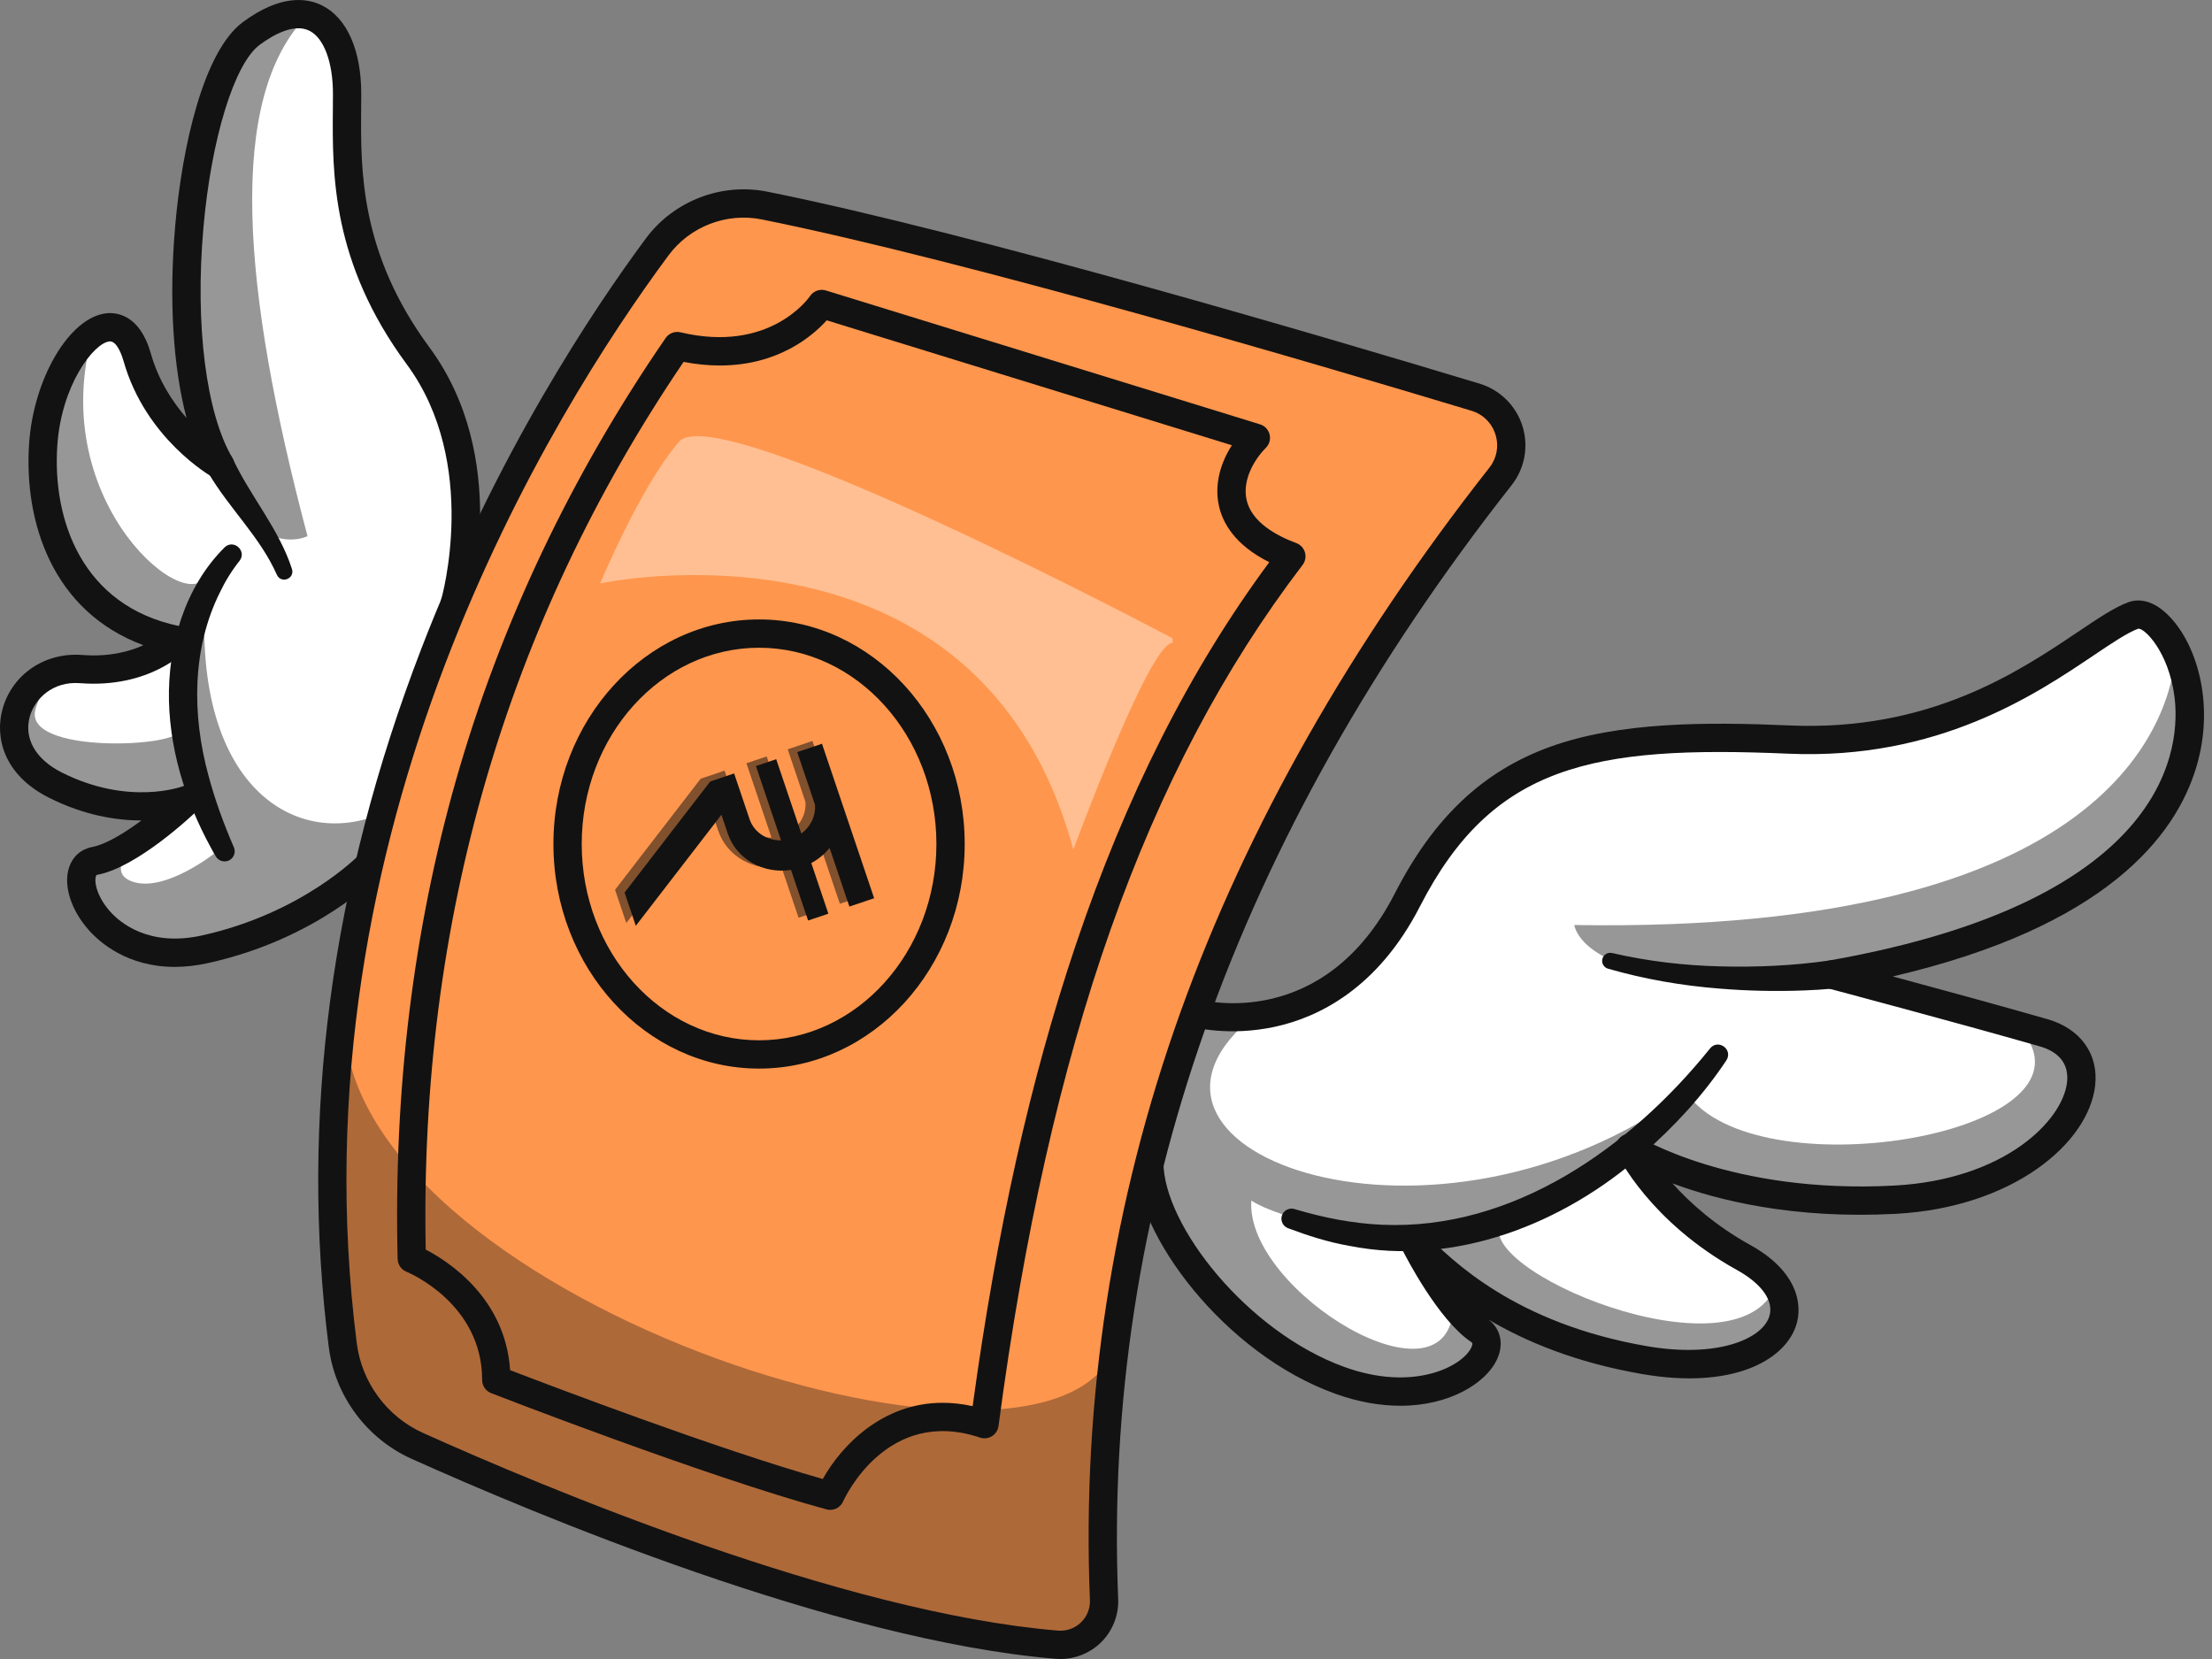 <svg width="224" height="168" viewBox="0 0 224 168" fill="none" xmlns="http://www.w3.org/2000/svg">
<rect x="0" y="0" width="224" height="168" fill="#808080" stroke="none"/>
<path d="M5.616 79.508C12.979 83.212 18.902 81.009 19.102 80.934C18.884 81.145 13.283 86.484 9.591 87.183C5.827 87.892 9.945 98.51 20.742 96.132C31.539 93.751 37.415 87.544 37.415 87.544L38.951 82.843L46.031 61.177C46.031 61.177 50.275 46.803 42.335 36.041C34.4 25.28 35.145 16.008 35.145 9.509C35.145 5.373 33.766 2.146 31.141 1.537C29.64 1.19 27.735 1.699 25.447 3.385C19.163 8.019 16.018 36.461 22.303 47.118C22.256 47.092 21.895 46.881 21.333 46.484C19.474 45.162 15.47 41.767 13.887 36.181C12.981 32.983 11.187 32.535 9.397 33.782H9.393C7.051 35.415 4.712 39.956 4.369 45.027C3.767 53.976 7.746 62.714 17.866 64.809C17.866 64.809 14.668 68.254 8.207 67.757C1.743 67.259 -1.88 75.746 5.614 79.51L5.616 79.508Z" fill="white"/>
<g opacity="0.44">
<path d="M22.302 47.117C22.255 47.092 21.894 46.881 21.332 46.484C25.661 57.116 31.141 54.294 31.141 54.294C24.505 29.283 22.876 9.874 31.141 1.537C29.64 1.19 27.735 1.699 25.447 3.385C19.162 8.019 16.017 36.461 22.303 47.117H22.302Z" fill="#121212"/>
</g>
<g opacity="0.44">
<path d="M5.614 79.508C12.977 83.212 18.9 81.009 19.101 80.934C18.957 81.073 16.519 83.398 13.815 85.188L18.814 81.961C18.814 81.961 20.028 80.976 20.493 82.921C20.959 84.862 21.664 86.462 21.664 86.462C21.664 86.462 16.869 90.233 13.639 89.349C10.473 88.478 13.643 85.345 13.779 85.212C12.354 86.154 10.86 86.942 9.588 87.182C5.825 87.891 9.943 98.509 20.74 96.132C31.536 93.751 37.413 87.544 37.413 87.544L38.949 82.842L38.72 82.355C29.689 86.262 18.669 79.211 20.997 57.917C19.601 63.153 4.502 50.999 9.394 33.781H9.39C7.048 35.414 4.71 39.954 4.366 45.025C3.764 53.975 7.743 62.713 17.863 64.808C17.863 64.808 17.748 64.933 17.516 65.13H19.073C19.073 65.13 17.509 72.184 18.096 73.914C18.679 75.648 2.192 76.475 3.603 71.784C4.294 69.492 5.508 68.36 6.683 67.805C1.222 68.615 -1.271 76.052 5.612 79.508H5.614Z" fill="#121212"/>
</g>
<path d="M17.682 97.914C18.714 97.914 19.836 97.799 21.055 97.53C32.153 95.083 38.208 88.794 38.461 88.529C39.005 87.954 38.98 87.047 38.405 86.504C37.831 85.96 36.925 85.984 36.38 86.559C36.326 86.616 30.634 92.485 20.438 94.732C15.075 95.913 12.162 93.435 11.159 92.315C9.829 90.829 9.514 89.323 9.716 88.729C9.757 88.609 9.777 88.604 9.86 88.588C13.928 87.821 19.486 82.56 20.107 81.962C20.599 81.488 20.687 80.733 20.319 80.158C19.951 79.583 19.228 79.347 18.591 79.596C18.374 79.679 13.042 81.637 6.26 78.23C3.612 76.9 2.4 74.782 3.017 72.565C3.512 70.785 5.316 68.967 8.1 69.182C15.173 69.728 18.771 65.942 18.921 65.78C19.272 65.401 19.393 64.862 19.235 64.37C19.078 63.877 18.667 63.508 18.161 63.403C8.278 61.357 5.298 52.617 5.803 45.12C6.218 38.975 9.501 34.739 11.08 34.574C11.859 34.49 12.375 36.082 12.514 36.571C14.745 44.436 21.328 48.211 21.607 48.368C22.172 48.685 22.88 48.584 23.333 48.12C23.786 47.658 23.872 46.948 23.543 46.391C20.868 41.857 19.738 32.939 20.594 23.117C21.381 14.074 23.729 6.433 26.303 4.535C27.758 3.463 29.813 2.347 31.345 3.12C32.808 3.859 33.717 6.307 33.717 9.508C33.717 10.003 33.712 10.513 33.708 11.039C33.652 17.593 33.575 26.568 41.188 36.889C48.618 46.961 44.704 60.634 44.663 60.771C44.439 61.53 44.873 62.326 45.632 62.55C46.389 62.774 47.187 62.341 47.411 61.582C47.593 60.967 51.76 46.394 43.495 35.188C36.449 25.637 36.521 17.214 36.573 11.065C36.578 10.53 36.582 10.011 36.582 9.509C36.582 5.09 35.144 1.83 32.637 0.563C31.075 -0.226 28.412 -0.578 24.604 2.23C20.613 5.172 18.442 14.821 17.741 22.869C17.093 30.311 17.524 37.151 18.89 42.325C17.473 40.704 16.048 38.526 15.272 35.79C14.145 31.814 11.757 31.623 10.783 31.725C7.056 32.115 3.395 38.285 2.947 44.927C2.414 52.818 5.272 61.908 14.523 65.338C13.117 65.979 11.058 66.536 8.321 66.326C4.548 66.036 1.234 68.285 0.258 71.797C-0.523 74.606 0.306 78.443 4.976 80.789C8.538 82.578 11.79 83.084 14.322 83.086C12.62 84.348 10.738 85.506 9.331 85.772C8.22 85.982 7.372 86.724 7.005 87.808C6.383 89.64 7.177 92.16 9.027 94.225C10.127 95.454 12.927 97.912 17.685 97.913L17.682 97.914Z" fill="#121212"/>
<path d="M22.761 55.413C18.692 59.451 16.983 65.377 17.11 71.002C17.247 76.537 19.093 81.986 21.858 86.725C22.142 87.214 22.77 87.379 23.259 87.094C23.713 86.83 23.887 86.269 23.682 85.799C22.639 83.398 21.752 80.954 21.093 78.472C19.444 72.382 19.424 65.707 22.267 59.992C22.807 58.858 23.483 57.762 24.264 56.785C25.015 55.793 23.682 54.574 22.761 55.413Z" fill="#121212"/>
<path d="M21.036 47.787C23.21 51.512 26.328 54.34 28.04 58.211C28.475 59.145 29.869 58.609 29.567 57.622C28.257 53.558 25.304 50.182 23.572 46.453C22.674 44.672 20.079 46.03 21.036 47.786V47.787Z" fill="#121212"/>
<path d="M116.389 117.848C116.389 124.667 125.052 136.087 135.67 139.922C146.288 143.758 152.859 136.904 149.768 134.845C148.902 134.268 148.01 133.319 147.179 132.259C145.087 129.595 143.365 126.203 143.29 126.056C144.54 127.306 146.219 128.928 148.515 130.594C152.44 133.452 158.162 136.435 166.567 137.881C177.536 139.765 182.976 134.68 179.821 130.207C179.148 129.247 178.076 128.319 176.583 127.492C168.242 122.876 165.138 116.577 165.045 116.38C165.116 116.427 166.119 117.057 167.992 117.87C172.053 119.632 180.218 122.257 191.889 121.63C209.15 120.71 215.614 107.212 206.947 104.727C206.775 104.677 206.6 104.627 206.424 104.577C199.917 102.722 191.319 100.405 187.455 99.37C186.184 99.03 185.425 98.829 185.425 98.829C222.723 92.268 224.105 74.001 220.348 66.101C219.106 63.483 217.294 62.004 216.04 62.463C210.998 64.311 200.699 75.888 181.164 75.036C161.628 74.184 150.337 76.032 142.523 91.266C137.706 100.659 130.659 102.829 125.964 103.109C123.042 103.284 121.029 102.729 121.029 102.729L116.388 117.848H116.389Z" fill="white"/>
<g opacity="0.44">
<path d="M116.386 117.704C116.386 124.523 125.049 135.943 135.667 139.778C146.285 143.614 152.856 136.76 149.765 134.701C148.899 134.124 148.007 133.175 147.176 132.115C147.033 143.435 126.08 130.768 126.717 121.579C129.808 123.574 138.499 125.056 138.499 125.056C156.304 126.822 170.385 111.036 170.797 110.567C145.21 129.296 110.953 116.784 126.394 103.377C126.394 103.377 126.24 103.226 125.961 102.964C123.039 103.14 121.026 102.585 121.026 102.585L116.385 117.704H116.386Z" fill="#121212"/>
</g>
<g opacity="0.44">
<path d="M145.225 126.532C145.225 126.532 146.612 128.373 148.516 130.593C152.441 133.451 158.164 136.434 166.569 137.881C177.538 139.765 182.977 134.679 179.822 130.206C175.959 139.997 148.355 128.412 152.115 123.621L145.225 126.532Z" fill="#121212"/>
</g>
<g opacity="0.44">
<path d="M166.637 116.588C166.637 116.588 167.138 117.078 167.991 117.87C172.052 119.632 180.217 122.257 191.888 121.63C209.148 120.71 215.612 107.212 206.946 104.727C206.774 104.677 206.599 104.627 206.423 104.577L205.312 105.153C211.526 115.062 177.67 120.588 170.808 110.7L166.636 116.588H166.637Z" fill="#121212"/>
</g>
<g opacity="0.44">
<path d="M159.423 93.672C159.423 93.672 160.072 99.502 176.835 99.094C180.678 99.001 184.211 99.148 187.46 99.37C186.188 99.03 185.43 98.829 185.43 98.829C222.727 92.268 224.109 74.001 220.352 66.101C219.801 72.816 213.817 94.578 159.423 93.672Z" fill="#121212"/>
</g>
<path d="M141.803 142.355C146.839 142.355 150.391 140.054 151.529 137.798C152.331 136.208 152.015 134.595 150.733 133.629C154.527 135.864 159.602 137.993 166.325 139.149C175.335 140.698 180.616 137.842 181.852 134.324C182.662 132.019 181.885 128.647 177.277 126.096C173.69 124.111 171.115 121.788 169.366 119.834C173.975 121.554 181.62 123.472 191.967 122.92C203.76 122.29 211.499 115.821 212.167 109.931C212.529 106.741 210.681 104.165 207.343 103.208C202.457 101.806 196.189 100.098 191.674 98.88C213.171 93.869 220.304 84.735 222.417 77.666C224.361 71.166 222.379 64.942 219.417 62.154C217.691 60.53 216.251 60.719 215.548 60.977C214.127 61.497 212.493 62.597 210.424 63.988C204.448 68.007 195.416 74.081 181.227 73.463C172.753 73.093 163.948 73.1 156.962 75.63C150.175 78.086 145.182 82.802 141.249 90.471C134.087 104.437 121.923 101.344 121.408 101.205C120.645 101 119.859 101.449 119.652 102.211C119.444 102.972 119.889 103.758 120.65 103.967C120.804 104.011 124.465 104.993 129.153 103.967C133.466 103.024 139.507 100.144 143.798 91.776C151.128 77.482 161.231 75.457 181.101 76.323C196.237 76.984 206.117 70.335 212.023 66.363C213.855 65.13 215.438 64.066 216.533 63.665C217.18 63.599 219.581 65.991 220.189 70.47C220.832 75.2 220.205 91.113 185.178 97.277C184.516 97.394 184.024 97.955 183.995 98.627C183.966 99.299 184.409 99.9 185.059 100.073C185.187 100.106 198.001 103.507 206.553 105.96C208.568 106.538 209.525 107.799 209.32 109.606C208.882 113.467 203.015 119.459 191.813 120.058C175.282 120.941 165.906 115.086 165.813 115.027C165.274 114.683 164.571 114.737 164.092 115.16C163.612 115.584 163.471 116.273 163.746 116.85C163.88 117.13 167.117 123.748 175.888 128.603C178.475 130.035 179.694 131.819 179.148 133.374C178.332 135.694 173.731 137.515 166.809 136.326C153.424 134.024 147.03 127.629 144.299 124.899C143.802 124.401 143.017 124.338 142.447 124.75C141.877 125.162 141.69 125.928 142.007 126.556C142.371 127.279 145.664 133.687 148.973 135.893C149.075 135.961 149.203 136.046 148.969 136.507C148.024 138.38 143.146 140.958 136.154 138.432C126.279 134.865 117.818 124.054 117.818 117.706C117.818 116.915 117.177 116.274 116.386 116.274C115.595 116.274 114.954 116.915 114.954 117.706C114.954 125.005 123.977 137.079 135.181 141.126C137.582 141.993 139.808 142.354 141.801 142.354L141.803 142.355Z" fill="#121212"/>
<path d="M173.145 106.203C165.113 116.18 153.246 124.607 139.957 124.026C136.947 123.893 134.011 123.311 131.113 122.443C130.559 122.259 129.954 122.575 129.8 123.141C129.658 123.654 129.937 124.185 130.425 124.371C132.42 125.121 134.47 125.783 136.594 126.154C147.338 128.297 158.329 123.942 166.361 116.861C169.582 114.052 172.465 110.925 174.837 107.356C175.518 106.242 173.948 105.149 173.146 106.203H173.145Z" fill="#121212"/>
<path d="M185.236 97.269C181.623 97.789 177.896 97.957 174.237 97.862C170.535 97.775 166.843 97.339 163.235 96.506C162.794 96.41 162.358 96.689 162.26 97.13C162.167 97.556 162.426 97.978 162.84 98.094C166.516 99.155 170.302 99.811 174.113 100.11C176.971 100.346 179.843 100.409 182.711 100.297C183.677 100.258 184.613 100.206 185.619 100.109C186.407 100.032 186.984 99.331 186.907 98.544C186.831 97.717 186.053 97.126 185.236 97.269Z" fill="#121212"/>
<path d="M34.712 136.237C35.281 140.71 38.136 144.564 42.246 146.415C55.203 152.241 85.13 164.747 107.025 166.552C109.668 166.77 111.907 164.625 111.799 161.976C111.434 153.005 111.832 144.188 112.97 135.515C112.97 135.511 112.974 135.504 112.974 135.497C113.088 134.601 113.213 133.71 113.35 132.818C117.804 102.969 131.033 74.847 151.95 48.239C154.163 45.425 152.846 41.26 149.415 40.225C134.117 35.602 98.205 24.987 77.417 20.815C73.291 19.988 69.052 21.624 66.544 25.009C59.665 34.291 46.093 54.986 38.719 82.356C37.556 86.672 36.545 91.155 35.743 95.782V95.789C35.617 96.491 35.499 97.2 35.388 97.91C35.385 97.917 35.385 97.921 35.385 97.928C33.494 109.86 32.989 122.731 34.712 136.239V136.237Z" fill="#FF964D"/>
<path d="M107.392 168C108.893 168 110.346 167.42 111.439 166.372C112.647 165.213 113.301 163.589 113.233 161.918C111.634 122.745 125.04 84.795 153.08 49.124C154.411 47.431 154.819 45.193 154.17 43.138C153.521 41.079 151.899 39.477 149.833 38.852C135.129 34.409 98.667 23.619 77.703 19.41C73.055 18.477 68.225 20.34 65.398 24.154C60.162 31.218 50.247 46.007 42.667 65.69C33.499 89.493 30.345 113.289 33.294 136.417C33.922 141.351 37.129 145.682 41.663 147.721C53.844 153.2 84.586 166.141 106.913 167.981C107.072 167.994 107.232 168 107.392 168H107.392ZM149.004 41.595C150.18 41.95 151.068 42.827 151.437 43.999C151.806 45.169 151.584 46.391 150.827 47.353C136.791 65.21 126.268 83.751 119.553 102.462C112.633 121.742 109.544 141.785 110.37 162.035C110.405 162.898 110.08 163.705 109.455 164.305C108.838 164.896 107.998 165.195 107.147 165.125C85.263 163.322 54.883 150.526 42.837 145.108C39.206 143.476 36.637 140.006 36.133 136.055C29.497 83.988 55.996 41.648 67.698 25.86C69.868 22.933 73.574 21.505 77.138 22.22C97.981 26.404 134.34 37.164 149.004 41.595V41.595Z" fill="#121212"/>
<path d="M127.176 44.339L83.216 30.783C83.216 30.783 78.741 37.461 68.583 35.045C49.218 63.215 40.877 94.176 41.698 127.456C41.698 127.456 50.257 130.936 50.257 139.744C50.257 139.744 71.779 148.125 84.067 151.463C84.067 151.463 88.897 140.596 99.694 144.218C104.214 110.081 113.056 79.529 130.77 56.336C122.299 53.192 124.326 47.186 127.175 44.338L127.176 44.339Z" fill="#FF964D"/>
<g opacity="0.34">
<path d="M34.467 135.657C35.036 140.13 37.89 143.984 42.001 145.834C54.958 151.661 84.885 164.166 106.78 165.971C108.821 166.14 110.623 164.897 111.285 163.103C111.178 158.784 111.249 154.502 111.493 150.254C111.708 146.54 112.055 142.852 112.538 139.188C112.538 139.185 112.542 139.177 112.542 139.17C112.656 138.275 112.782 137.384 112.918 136.492C112.775 136.864 112.603 137.219 112.406 137.551C102.862 153.824 32.135 129.716 34.953 101.601C34.251 106.031 33.743 110.585 33.467 115.259C33.281 121.859 33.574 128.674 34.466 135.657H34.467Z" fill="#121212"/>
</g>
<path d="M76.867 106.779C66.157 106.779 57.476 97.239 57.476 85.47C57.476 73.702 66.157 64.161 76.867 64.161C87.576 64.161 96.258 73.702 96.258 85.47C96.258 97.239 87.576 106.779 76.867 106.779Z" fill="#FF964D"/>
<path d="M76.867 108.212C88.35 108.212 97.691 98.01 97.691 85.47C97.691 72.929 88.35 62.728 76.867 62.728C65.385 62.728 56.043 72.93 56.043 85.47C56.043 98.009 65.385 108.212 76.867 108.212ZM76.867 65.594C86.77 65.594 94.826 74.51 94.826 85.47C94.826 96.431 86.77 105.347 76.867 105.347C66.965 105.347 58.908 96.431 58.908 85.47C58.908 74.51 66.965 65.594 76.867 65.594Z" fill="#121212"/>
<path d="M84.069 152.897C84.623 152.897 85.143 152.574 85.377 152.046C85.553 151.655 89.834 142.422 99.239 145.577C99.644 145.713 100.089 145.662 100.452 145.435C100.816 145.208 101.058 144.832 101.115 144.407C106.237 105.714 116.022 78.006 131.909 57.207C132.185 56.846 132.273 56.375 132.147 55.94C132.021 55.503 131.695 55.153 131.269 54.994C129.245 54.243 126.727 52.87 126.231 50.599C125.796 48.607 127.013 46.528 128.189 45.352C128.544 44.997 128.688 44.482 128.567 43.994C128.446 43.507 128.078 43.118 127.598 42.971L83.638 29.415C83.033 29.228 82.378 29.461 82.026 29.987C81.867 30.218 77.914 35.792 68.915 33.652C68.34 33.515 67.739 33.747 67.404 34.234C57.819 48.176 50.683 63.218 46.194 78.942C41.843 94.183 39.848 110.518 40.267 127.492C40.281 128.062 40.632 128.569 41.16 128.783C41.469 128.911 48.826 132.036 48.826 139.744C48.826 140.335 49.188 140.865 49.739 141.079C49.955 141.164 71.473 149.528 83.693 152.847C83.819 152.881 83.945 152.897 84.069 152.897H84.069ZM95.46 142.055C89.345 142.055 85.208 146.394 83.319 149.77C72.553 146.719 55.68 140.296 51.657 138.749C51.17 131.407 45.364 127.707 43.111 126.541C42.458 93.381 51.24 63.148 69.224 36.648C70.541 36.901 71.767 37.012 72.902 37.012C78.85 37.012 82.337 33.973 83.718 32.438L124.747 45.089C123.653 46.793 122.943 48.971 123.432 51.21C123.803 52.908 125.011 55.177 128.533 56.931C120.454 67.862 114.032 80.57 108.928 95.716C104.351 109.297 100.934 124.582 98.495 142.398C97.435 142.162 96.424 142.054 95.46 142.054V142.055Z" fill="#121212"/>
<path opacity="0.53" d="M85.049 91.522L87.556 90.676L84.054 80.305L82.273 75.034L79.852 75.852L79.768 75.88L81.562 81.194C81.661 82.32 81.129 83.432 80.181 84.124L77.639 76.599L75.587 77.292L78.127 84.816C76.707 84.844 75.395 84.016 74.94 82.669L73.377 78.039L70.955 78.856L62.285 90.104L63.421 93.468L72.091 82.22L72.735 84.128C73.619 86.744 76.35 88.242 79.138 87.809L80.869 92.935L82.921 92.242L81.191 87.117C81.921 86.72 82.549 86.197 83.044 85.584L85.05 91.523L85.049 91.522Z" fill="#121212"/>
<path d="M86.014 91.805L88.521 90.959L85.019 80.588L83.238 75.317L80.817 76.135L80.733 76.163L82.527 81.478C82.626 82.604 82.094 83.715 81.145 84.408L78.604 76.882L76.552 77.576L79.092 85.099C77.671 85.127 76.36 84.299 75.905 82.952L74.341 78.322L71.92 79.14L63.25 90.387L64.386 93.751L73.056 82.504L73.7 84.411C74.584 87.027 77.315 88.525 80.103 88.092L81.833 93.218L83.886 92.525L82.156 87.4C82.886 87.004 83.513 86.48 84.009 85.867L86.015 91.806L86.014 91.805Z" fill="#121212"/>
<path opacity="0.39" d="M118.741 64.637C118.741 64.637 72.68 40.185 68.758 44.733C64.836 49.28 60.776 59.081 60.776 59.081C60.776 59.081 99.159 50.797 108.692 86.044C108.692 86.044 116.445 64.96 118.742 65.107" fill="white"/>
</svg>

